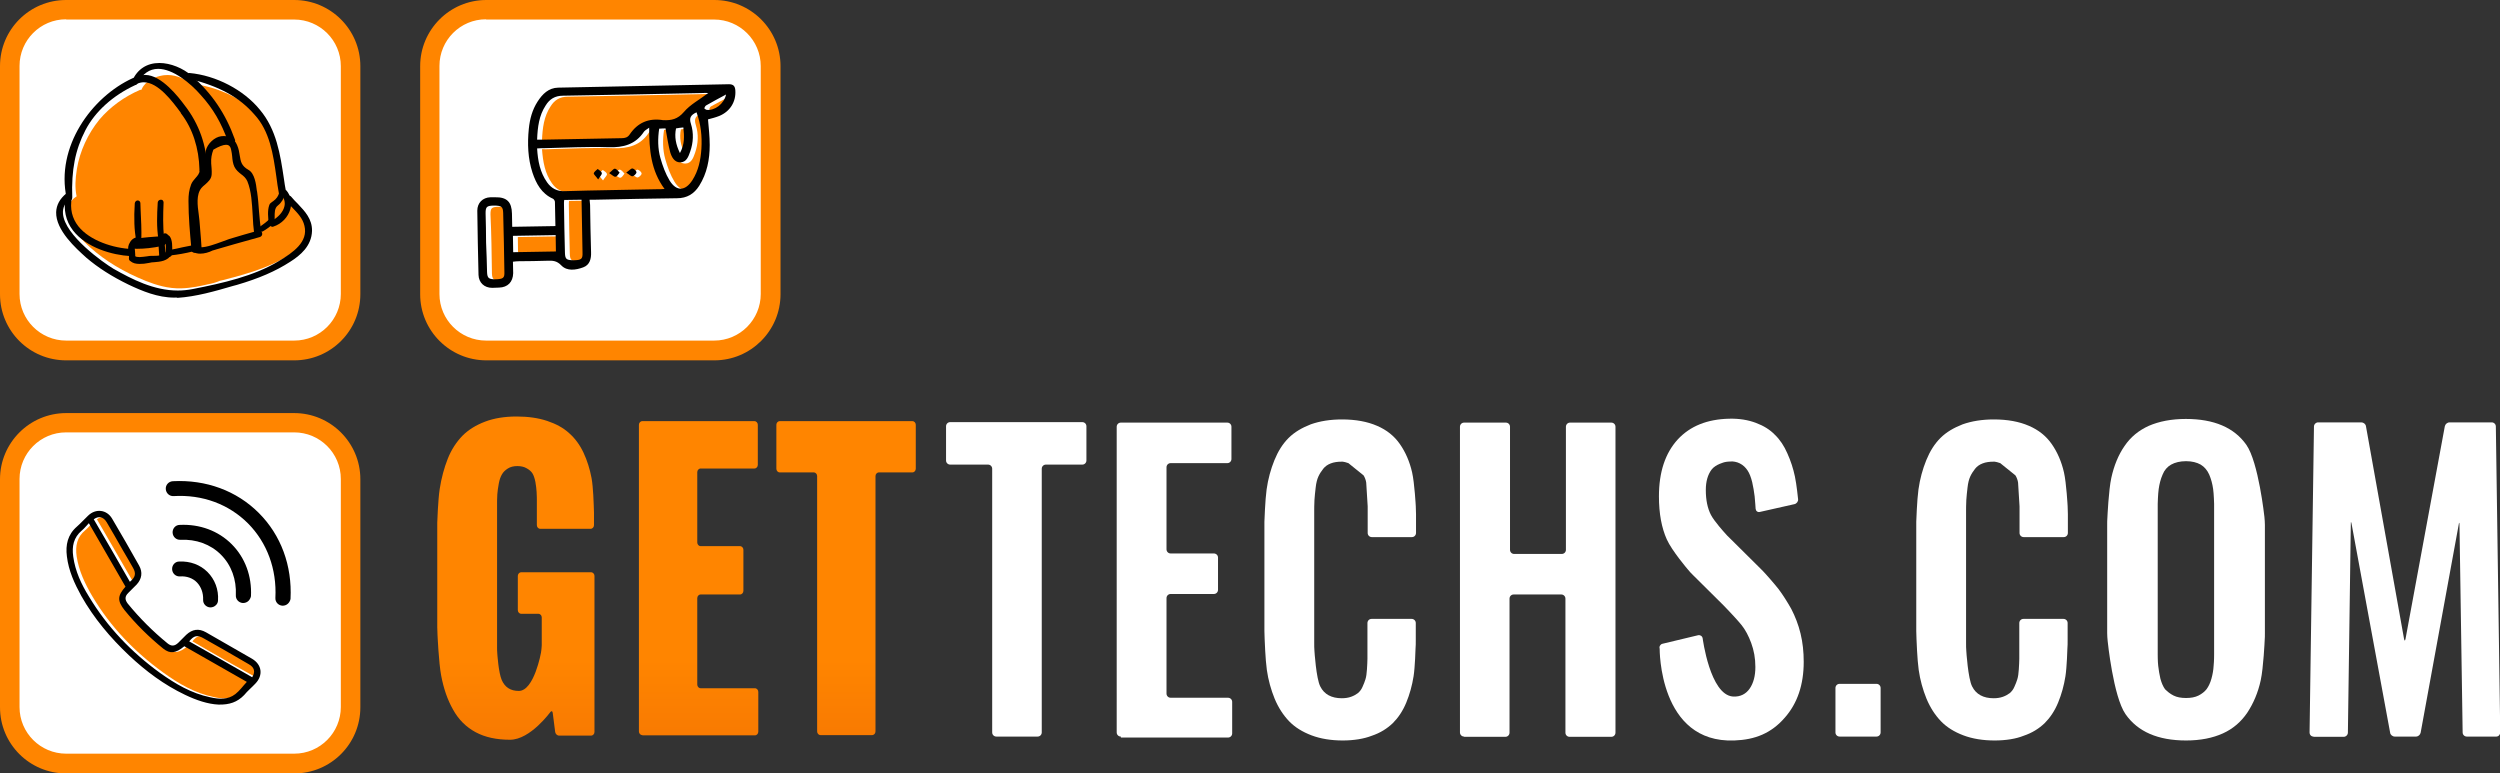 <?xml version="1.0" encoding="utf-8"?>
<!-- Generator: Adobe Illustrator 18.0.0, SVG Export Plug-In . SVG Version: 6.00 Build 0)  -->
<!DOCTYPE svg PUBLIC "-//W3C//DTD SVG 1.1//EN" "http://www.w3.org/Graphics/SVG/1.1/DTD/svg11.dtd">
<svg version="1.1" id="Слой_1" xmlns:x="http://ns.adobe.com/Extensibility/1.0/" xmlns:i="http://ns.adobe.com/AdobeIllustrator/10.0/" xmlns:graph="http://ns.adobe.com/Graphs/1.0/"
	 xmlns="http://www.w3.org/2000/svg" xmlns:xlink="http://www.w3.org/1999/xlink" xmlns:a="http://ns.adobe.com/AdobeSVGViewerExtensions/3.0/"
	 x="0px" y="0px" viewBox="0 0 1024 316.8" enable-background="new 0 0 1024 316.8" xml:space="preserve">
<rect x="0" y="0" width="1024" height="316.8" fill="#333333" stroke="none"/>
<g>
	<path fill="#FFFFFF" d="M120.5,143.6H27.1C14.4,143.6,4,133.2,4,120.5V27.1C4,14.4,14.4,4,27.1,4h93.4c12.7,0,23.1,10.4,23.1,23.1
		v93.4C143.6,133.2,133.2,143.6,120.5,143.6z"/>
	<path fill="#FF8500" d="M120.5,147.6H27.1C12.1,147.6,0,135.5,0,120.5V27.1C0,12.1,12.1,0,27.1,0h93.4c14.9,0,27.1,12.1,27.1,27.1
		v93.4C147.6,135.5,135.5,147.6,120.5,147.6z M27.1,7.9c-10.6,0-19.1,8.6-19.1,19.1v93.4c0,10.6,8.6,19.1,19.1,19.1h93.4
		c10.6,0,19.1-8.6,19.1-19.1V27.1c0-10.6-8.6-19.1-19.1-19.1H27.1z"/>
</g>
<g>
	<path fill="#FFFFFF" d="M408.1,301.7c-0.9,0-1.7-0.7-1.7-1.7v-108c0-0.9-0.7-1.7-1.7-1.7h-15.5c-0.9,0-1.7-0.7-1.7-1.7v-14
		c0-0.9,0.7-1.7,1.7-1.7h54.1c0.9,0,1.7,0.7,1.7,1.7v14c0,0.9-0.7,1.7-1.7,1.7h-14.9c-0.9,0-1.7,0.7-1.7,1.7v108
		c0,0.9-0.7,1.7-1.7,1.7H408.1z"/>
	<path fill="#FFFFFF" d="M459.1,301.7c-0.9,0-1.7-0.7-1.7-1.7V174.8c0-0.9,0.7-1.7,1.7-1.7h43.6c0.9,0,1.7,0.7,1.7,1.7V188
		c0,0.9-0.7,1.7-1.7,1.7h-23.2c-0.9,0-1.7,0.7-1.7,1.7v33.6c0,0.9,0.7,1.7,1.7,1.7h17.7c0.9,0,1.7,0.7,1.7,1.7v13.2
		c0,0.9-0.7,1.7-1.7,1.7h-17.7c-0.9,0-1.7,0.7-1.7,1.7v39.1c0,0.9,0.7,1.7,1.7,1.7H503c0.9,0,1.7,0.7,1.7,1.7v12.9
		c0,0.9-0.7,1.7-1.7,1.7H459.1z"/>
	<path fill="#FFFFFF" d="M550,303.3c-4.8,0-9.1-0.7-12.8-2.1c-3.7-1.4-6.8-3.3-9.2-5.8c-2.4-2.5-4.4-5.6-5.9-9.2
		c-1.5-3.7-2.6-7.6-3.2-11.8c-0.6-4.2-0.9-12.6-0.9-12.6c0-0.9-0.1-2.4-0.1-3.3v-41.5c0-0.9,0-2.4,0-3.3c0,0,0.3-8.9,0.9-13.2
		s1.7-8.3,3.2-12c1.5-3.7,3.4-6.7,5.8-9.1c2.4-2.4,5.5-4.2,9.1-5.6c3.7-1.3,7.9-2,12.8-2c5.6,0,10.4,0.9,14.3,2.6
		c4,1.7,7.1,4.2,9.4,7.5c2.3,3.3,4,7.2,5,11.6c1,4.4,1.5,13.8,1.5,13.8c0,0.9,0.1,2.4,0.1,3.3v7.7c0,0.9-0.7,1.7-1.7,1.7h-16.4
		c-0.9,0-1.7-0.7-1.7-1.7v-7.6c0-0.9,0-2.4,0-3.3l-0.6-9.7c-0.1-0.9-0.6-2.3-1.1-3l-6.2-5c-0.9-0.3-1.9-0.6-2.3-0.6c0,0,0,0-0.4,0
		c-1.7,0-3.2,0.2-4.5,0.7c-1.3,0.5-2.3,1.2-3.1,2.2c-0.8,1-1.5,2.1-2,3.2c-0.5,1.1-0.9,2.6-1.1,4.5c-0.2,1.8-0.4,3.5-0.5,5.1
		c-0.1,1.6-0.1,4.2-0.1,4.2c0,0.9,0,2.4,0,3.3v51.1c0,0.9,0,2.4,0.1,3.3c0,0,0.7,11.3,2.4,14.5c1.6,3.2,4.6,4.8,8.8,4.8
		c1.4,0,2.7-0.2,3.8-0.6c1.1-0.4,2-0.9,2.8-1.5c0.7-0.6,1.4-1.4,1.9-2.6c0.5-1.1,0.9-2.1,1.2-3.1c0.3-1,0.5-2.3,0.6-4
		s0.2-3.2,0.2-4.3c0-1.2,0-3.2,0-3.2c0-0.9,0-2.4,0-3.3v-8.2c0-0.9,0.7-1.7,1.7-1.7h16.4c0.9,0,1.7,0.7,1.7,1.7v7.2
		c0,0.9,0,2.4-0.1,3.3c0,0-0.2,7.5-0.8,11.3c-0.6,3.8-1.6,7.4-3,10.8c-1.4,3.4-3.3,6.2-5.5,8.4c-2.3,2.2-5.1,4-8.7,5.2
		C558.7,302.6,554.6,303.3,550,303.3z"/>
	<path fill="#FFFFFF" d="M599.7,301.7c-0.9,0-1.7-0.7-1.7-1.7V174.8c0-0.9,0.7-1.7,1.7-1.7h17.1c0.9,0,1.7,0.7,1.7,1.7v50.4
		c0,0.9,0.7,1.7,1.7,1.7h19.5c0.9,0,1.7-0.7,1.7-1.7v-50.4c0-0.9,0.7-1.7,1.7-1.7H660c0.9,0,1.7,0.7,1.7,1.7v125.3
		c0,0.9-0.7,1.7-1.7,1.7h-17.1c-0.9,0-1.7-0.7-1.7-1.7v-54.9c0-0.9-0.7-1.7-1.7-1.7h-19.5c-0.9,0-1.7,0.7-1.7,1.7v54.9
		c0,0.9-0.7,1.7-1.7,1.7H599.7z"/>
	<path fill="#FFFFFF" d="M710.4,303.3c-31,1.2-30.6-37.6-30.6-37.6c-0.3-0.9,0.3-1.8,1.1-2l14.6-3.5c0.9-0.2,1.7,0.3,1.9,1.2
		c0,0,3,23.2,12.4,23.9c3.1,0.2,5.4-1.1,6.9-3.3c1.5-2.2,2.3-5.1,2.3-8.8c0-3.6-0.6-6.8-1.7-9.8c-1.1-3-2.4-5.4-3.9-7.3
		c-1.5-1.9-5.2-5.8-5.2-5.8c-0.6-0.7-1.7-1.7-2.3-2.4l-12.4-12.3c-0.6-0.6-1.7-1.7-2.2-2.4c0,0-6.5-7.6-8.6-12.3
		c-2.1-4.7-3.2-10.5-3.2-17.6c0-10,2.6-17.7,7.7-23.3c5.1-5.5,12.1-8.3,21.1-8.5c4.1-0.1,7.7,0.5,10.9,1.7c3.2,1.2,5.8,2.8,7.8,4.9
		c2.1,2,3.8,4.6,5.1,7.6c1.4,3.1,2.4,6.2,3.1,9.5c0.7,3.3,1.3,9.3,1.3,9.3c0.1,0.9-0.6,1.8-1.5,2l-14.2,3.2
		c-0.9,0.2-1.6-0.4-1.7-1.3c0,0-0.2-3.2-0.4-5.1c-0.2-1.9-0.6-3.9-1-5.8c-0.5-2-1.1-3.6-1.9-4.8c-0.8-1.2-1.8-2.2-3.2-2.9
		c-1.3-0.7-3-0.8-3-0.8c-0.9,0-2.4,0.1-3.2,0.3c0,0-3.7,0.9-5.3,3c-1.6,2.1-2.4,4.9-2.4,8.4c0,4.1,0.7,7.5,2.1,10.2
		c1.4,2.7,5.6,7.3,5.6,7.3c0.6,0.7,1.6,1.8,2.3,2.4l12.3,12.2c0.6,0.6,1.7,1.7,2.3,2.4c0,0,3.4,3.8,5.2,6.1c1.8,2.4,3.5,5.1,5.2,8.1
		c1.6,3.1,2.9,6.4,3.8,10.1c0.9,3.7,1.3,7.5,1.3,11.6c0,9.4-2.6,17-7.7,22.8C725.5,300.4,718.8,303,710.4,303.3z"/>
	<path fill="#FFFFFF" d="M753.5,301.7c-0.9,0-1.7-0.7-1.7-1.7v-18.2c0-0.9,0.7-1.7,1.7-1.7h15.1c0.9,0,1.7,0.7,1.7,1.7v18.2
		c0,0.9-0.7,1.7-1.7,1.7H753.5z"/>
	<path fill="#FFFFFF" d="M817,303.3c-4.8,0-9.1-0.7-12.8-2.1c-3.7-1.4-6.8-3.3-9.2-5.8c-2.4-2.5-4.4-5.6-5.9-9.2
		c-1.5-3.7-2.6-7.6-3.2-11.8c-0.6-4.2-0.9-12.6-0.9-12.6c0-0.9-0.1-2.4-0.1-3.3v-41.5c0-0.9,0-2.4,0-3.3c0,0,0.3-8.9,0.9-13.2
		s1.7-8.3,3.2-12c1.5-3.7,3.4-6.7,5.8-9.1c2.4-2.4,5.5-4.2,9.1-5.6c3.7-1.3,7.9-2,12.8-2c5.6,0,10.4,0.9,14.3,2.6
		c4,1.7,7.1,4.2,9.4,7.5c2.3,3.3,4,7.2,5,11.6c1,4.4,1.5,13.8,1.5,13.8c0,0.9,0.1,2.4,0.1,3.3v7.7c0,0.9-0.7,1.7-1.7,1.7h-16.4
		c-0.9,0-1.7-0.7-1.7-1.7v-7.6c0-0.9,0-2.4,0-3.3l-0.6-9.7c-0.1-0.9-0.6-2.3-1.1-3l-6.2-5c-0.9-0.3-1.9-0.6-2.3-0.6c0,0,0,0-0.4,0
		c-1.7,0-3.2,0.2-4.5,0.7c-1.3,0.5-2.3,1.2-3.1,2.2c-0.8,1-1.5,2.1-2,3.2c-0.5,1.1-0.9,2.6-1.1,4.5c-0.2,1.8-0.4,3.5-0.5,5.1
		c-0.1,1.6-0.1,4.2-0.1,4.2c0,0.9,0,2.4,0,3.3v51.1c0,0.9,0,2.4,0.1,3.3c0,0,0.7,11.3,2.4,14.5c1.6,3.2,4.6,4.8,8.8,4.8
		c1.4,0,2.7-0.2,3.8-0.6c1.1-0.4,2-0.9,2.8-1.5c0.7-0.6,1.4-1.4,1.9-2.6c0.5-1.1,0.9-2.1,1.2-3.1c0.3-1,0.5-2.3,0.6-4
		c0.1-1.7,0.2-3.2,0.2-4.3c0-1.2,0-3.2,0-3.2c0-0.9,0-2.4,0-3.3v-8.2c0-0.9,0.7-1.7,1.7-1.7h16.4c0.9,0,1.7,0.7,1.7,1.7v7.2
		c0,0.9,0,2.4-0.1,3.3c0,0-0.2,7.5-0.8,11.3c-0.6,3.8-1.6,7.4-3,10.8c-1.4,3.4-3.3,6.2-5.5,8.4c-2.3,2.2-5.1,4-8.7,5.2
		C825.8,302.6,821.7,303.3,817,303.3z"/>
	<path fill="#FFFFFF" d="M895.4,303.3c-11.5,0-19.8-3.6-24.8-10.8c-5-7.2-7.3-29.9-7.3-29.9c-0.1-0.9-0.2-2.4-0.2-3.3v-44.2
		c0-0.9,0-2.4,0.1-3.3c0,0,0.5-11.1,1.6-16.1c1.1-5,2.9-9.4,5.4-13c2.5-3.7,5.8-6.4,10-8.3c4.2-1.8,9.2-2.8,15.1-2.8
		c11.5,0,19.8,3.5,24.8,10.6c5,7.1,7.4,29.5,7.4,29.5c0.1,0.9,0.2,2.4,0.2,3.3v44.2c0,0.9,0,2.4-0.1,3.3c0,0-0.5,11-1.6,16.1
		c-1.1,5.1-3,9.5-5.5,13.3c-2.5,3.7-5.8,6.6-10,8.5C906.3,302.3,901.3,303.3,895.4,303.3z M890.3,284.9c1.4,0.7,3.1,1,5.1,1
		c2,0,3.7-0.3,5.1-1c1.4-0.7,2.5-1.6,3.3-2.6c0.8-1.1,1.5-2.5,2-4.3c0.5-1.8,0.8-3.5,0.9-5.3c0.2-1.8,0.2-4.6,0.2-4.6
		c0-0.9,0-2.4,0-3.3v-55.1c0-0.9,0-2.4,0-3.3c0,0-0.1-4-0.4-6.1c-0.3-2.1-0.8-4-1.6-5.9c-0.8-1.8-2-3.2-3.5-4.1
		c-1.6-0.9-3.6-1.4-6-1.4c-2.4,0-4.5,0.5-6.1,1.4c-1.6,0.9-2.8,2.3-3.5,4.1c-0.8,1.8-1.3,3.8-1.6,5.9c-0.3,2.1-0.4,6.1-0.4,6.1
		c0,0.9,0,2.4,0,3.3v55.1c0,0.9,0,2.4,0,3.3c0,0,0,2.9,0.2,4.6c0.2,1.8,0.5,3.5,0.9,5.3c0.5,1.8,1.1,3.2,1.9,4.3
		C887.8,283.3,888.9,284.2,890.3,284.9z"/>
	<path fill="#FFFFFF" d="M947.6,301.7c-0.9,0-1.6-0.7-1.6-1.7l1.8-125.3c0-0.9,0.8-1.7,1.7-1.7h17.7c0.9,0,1.8,0.7,1.9,1.6
		l15.6,87.1c0.2,0.9,0.4,0.9,0.6,0l16.1-87.1c0.2-0.9,1-1.6,2-1.6h17.2c0.9,0,1.7,0.7,1.7,1.7l1.8,125.3c0,0.9-0.7,1.7-1.6,1.7
		h-12.1c-0.9,0-1.7-0.7-1.7-1.7l-1.3-85.2c0-0.9-0.2-0.9-0.3,0l-15.6,85.3c-0.2,0.9-1,1.6-1.9,1.6h-8.7c-0.9,0-1.8-0.7-1.9-1.6
		l-15.8-85.6c-0.2-0.9-0.3-0.9-0.3,0l-1.2,85.6c0,0.9-0.8,1.7-1.7,1.7H947.6z"/>
</g>
<g>
	<g>
		<g>
			<linearGradient id="SVGID_1_" gradientUnits="userSpaceOnUse" x1="211.344" y1="163.769" x2="211.344" y2="383.627">
				<stop  offset="0.484" style="stop-color:#FF8500"/>
				<stop  offset="1" style="stop-color:#E55E04"/>
				<a:midPointStop  offset="0.484" style="stop-color:#FF8500"/>
				<a:midPointStop  offset="0.5" style="stop-color:#FF8500"/>
				<a:midPointStop  offset="1" style="stop-color:#E55E04"/>
			</linearGradient>
			<path fill="url(#SVGID_1_)" d="M208.9,303c-5.5,0-10.2-1-14.1-3.1c-3.9-2.1-7-5.2-9.2-9.2c-2.3-4-3.9-8.7-4.9-14
				c-1-5.3-1.5-16.8-1.5-16.8c0-0.8-0.1-2.2-0.1-3v-39.8c0-0.8,0-2.2,0-3c0,0,0.3-9.3,1-13.8c0.7-4.5,1.8-8.6,3.3-12.4
				c1.5-3.8,3.6-6.9,6-9.4c2.5-2.5,5.6-4.4,9.3-5.8c3.7-1.4,8-2.1,12.9-2.1c4.7,0,8.9,0.6,12.5,1.8s6.6,2.8,9,5
				c2.4,2.1,4.4,4.8,5.9,8c1.5,3.2,2.6,6.7,3.3,10.4c0.7,3.8,0.9,11.1,0.9,11.1c0,0.8,0.1,2.2,0.1,3v5.2c0,0.8-0.6,1.5-1.4,1.5
				h-20.6c-0.8,0-1.4-0.7-1.4-1.5v-7.3c0-0.8,0-2.2,0-3c0,0,0-2.1-0.1-3.3c-0.1-1.2-0.2-2.6-0.5-4.1c-0.3-1.5-0.7-2.7-1.2-3.5
				c-0.5-0.8-1.3-1.5-2.4-2.1c-1-0.6-2.3-0.9-3.8-0.9c-1.5,0-2.8,0.3-3.9,1c-1.1,0.7-1.9,1.5-2.4,2.4c-0.6,1-1,2.2-1.3,3.8
				c-0.3,1.6-0.5,3.1-0.6,4.4c-0.1,1.3-0.1,3.4-0.1,3.4c0,0.8,0,2.2,0,3v55.9c0,0.8,0,2.2,0.1,3c0,0,0.5,7.7,1.8,10.7
				c1.3,3,3.6,4.5,7,4.5c6.3,0,9.1-15.7,9.1-15.7c0.1-0.8,0.3-2.1,0.3-3v-11.4c0-0.8-0.6-1.5-1.4-1.5h-7c-0.8,0-1.4-0.7-1.4-1.5v-14
				c0-0.8,0.6-1.5,1.4-1.5h28.6c0.8,0,1.4,0.7,1.4,1.5v63.9c0,0.8-0.6,1.5-1.4,1.5h-13.1c-0.8,0-1.5-0.7-1.6-1.5l-1-7.8
				c-0.1-0.8-0.6-0.9-1-0.3C225.5,291.5,217.3,303,208.9,303z"/>
		</g>
		<g>
			<linearGradient id="SVGID_2_" gradientUnits="userSpaceOnUse" x1="286.125" y1="163.769" x2="286.125" y2="383.627">
				<stop  offset="0.484" style="stop-color:#FF8500"/>
				<stop  offset="1" style="stop-color:#E55E04"/>
				<a:midPointStop  offset="0.484" style="stop-color:#FF8500"/>
				<a:midPointStop  offset="0.5" style="stop-color:#FF8500"/>
				<a:midPointStop  offset="1" style="stop-color:#E55E04"/>
			</linearGradient>
			<path fill="url(#SVGID_2_)" d="M263.1,301.1c-0.8,0-1.4-0.7-1.4-1.5V174c0-0.8,0.6-1.5,1.4-1.5h45.9c0.8,0,1.4,0.7,1.4,1.5v16.4
				c0,0.8-0.6,1.5-1.4,1.5h-22c-0.8,0-1.4,0.7-1.4,1.5v28.8c0,0.8,0.6,1.5,1.4,1.5h16.1c0.8,0,1.4,0.7,1.4,1.5V242
				c0,0.8-0.6,1.5-1.4,1.5h-16.1c-0.8,0-1.4,0.7-1.4,1.5v35.4c0,0.8,0.6,1.5,1.4,1.5h22.2c0.8,0,1.4,0.7,1.4,1.5v16.3
				c0,0.8-0.6,1.5-1.4,1.5H263.1z"/>
		</g>
		<g>
			<linearGradient id="SVGID_3_" gradientUnits="userSpaceOnUse" x1="346.635" y1="163.769" x2="346.635" y2="383.627">
				<stop  offset="0.484" style="stop-color:#FF8500"/>
				<stop  offset="1" style="stop-color:#E55E04"/>
				<a:midPointStop  offset="0.484" style="stop-color:#FF8500"/>
				<a:midPointStop  offset="0.5" style="stop-color:#FF8500"/>
				<a:midPointStop  offset="1" style="stop-color:#E55E04"/>
			</linearGradient>
			<path fill="url(#SVGID_3_)" d="M336.1,301.1c-0.8,0-1.4-0.7-1.4-1.5V195c0-0.8-0.6-1.5-1.4-1.5h-13.9c-0.8,0-1.4-0.7-1.4-1.5v-18
				c0-0.8,0.6-1.5,1.4-1.5h54.3c0.8,0,1.4,0.7,1.4,1.5v18c0,0.8-0.6,1.5-1.4,1.5h-13.7c-0.8,0-1.4,0.7-1.4,1.5v104.6
				c0,0.8-0.6,1.5-1.4,1.5H336.1z"/>
		</g>
	</g>
</g>
<path id="XMLID_77_" fill="#FF8500" d="M85.4,116.4c-3,0.7-7.1,1.6-11,1.7c-5.6,0.2-10.5-1.4-14.6-3c-9.2-3.7-16.6-8.2-22.8-13.7
	c-1.7-1.5-3.3-3.2-4.9-4.9c-1.6-1.7-3-3.5-3.9-5.6c-1.3-3.2-0.7-7.9,2.8-10.2l0.4-0.3l-0.1-0.4c-0.6-3-0.5-6.5,0.2-10.8
	c1.2-7.3,4.5-14.4,9.2-20.2c4.4-5.2,10.2-9.4,16.7-12.2c0,0,0.1,0,0.1,0l0.4,0l0.2-0.4c1.6-3.4,5.4-5,8.5-5.5c0.2,0,0.4-0.1,0.7-0.1
	c3.9-0.4,7.6,0.9,11.5,3.9l0.5,0.3l0.4-0.4l0,0c2.3,0.1,4.6,0.7,6.8,1.3c2.1,0.6,4.2,1.4,6.3,2.3c7.6,3.4,13.6,8.4,17.3,14.4
	c2.4,3.9,3.4,8.2,4,11.5c0.8,4.3,1.7,9.3,2.5,14.4l0.1,0.4l0.4,0c0.5,0.5,0.9,1.1,1.1,1.7l0.2,0.4l0.6-0.2c0,0,0,0,0,0l0,0
	c0,0,0,0,0,0c0.9,1.1,1.9,2.1,2.9,3.1c0.7,0.7,1.4,1.3,2.1,2.1c1.4,1.5,2.3,3.2,2.7,5.2c0.4,2,0.4,3.7-0.2,5.3
	c-0.7,1.8-2,3.5-4.2,5.2c-8.6,7-20,10.2-30.9,13c-0.4,0.1-0.9,0.2-1.3,0.3C88.5,115.7,87,116.1,85.4,116.4L85.4,116.4z"/>
<g id="XMLID_2_">
	<g id="XMLID_76_">
		<g>
			<path d="M29,80.9c-0.4-10,0.8-18.8,5.5-27.9c4.6-8.8,12.5-14.9,20.6-18.5c1-0.5,0.7-2.3-0.4-1.9C38.3,40,23.2,60,27.9,81.2
				C28,81.8,29,81.7,29,80.9L29,80.9z"/>
			<path d="M28.4,82.1L28.4,82.1c-0.5,0-1-0.3-1.1-0.9c-4.6-21,10.2-41.5,27.1-49.2c0.8-0.4,1.6,0.1,1.8,1c0.1,0.7-0.1,1.6-0.9,1.9
				C46.3,39.1,39,45.6,35,53.3c-4.2,8.1-5.8,16.3-5.4,27.6c0,0.3-0.1,0.7-0.3,0.9C29,82,28.7,82.1,28.4,82.1z M55,33.1
				C38.4,40.6,24,60.6,28.4,81c0,0,0,0,0,0C28,69.4,29.7,61,34,52.7c4.2-7.9,11.6-14.6,20.8-18.8c0.3-0.1,0.3-0.4,0.3-0.5
				C55.1,33.3,55,33.1,55,33.1z"/>
		</g>
	</g>
	<g id="XMLID_50_">
		<g>
			<path d="M55.9,33.8c7.4-3.2,14.6,6.8,18.7,12.3c5.1,6.7,7.5,14.9,7.7,23.5c0,1.3,1.9,1.2,1.9-0.1C84,59.6,80.9,51,75,43.4
				c-3.8-5-12.6-16-19.5-10.8C55,33,55.2,34.1,55.9,33.8L55.9,33.8z"/>
			<path d="M83.2,71c-0.7,0-1.5-0.5-1.5-1.5c-0.2-8.8-2.8-16.9-7.6-23.1L74,46.1c-3.4-4.6-9.2-12.4-15.1-12.4
				c-0.9,0-1.8,0.2-2.7,0.6c-0.1,0.1-0.3,0.1-0.4,0.1l0,0c-0.4,0-0.8-0.3-1-0.8c-0.2-0.6,0-1.2,0.4-1.5c1.3-1,2.7-1.4,4.3-1.4
				c6.7,0,13.8,9.3,16.1,12.4c6,7.7,9.1,16.6,9.3,26.3c0,0.4-0.1,0.8-0.4,1.1C84.1,70.8,83.7,71,83.2,71z M58.8,32.6
				c6.5,0,12.5,8,16.1,12.9l0.2,0.2c4.9,6.5,7.6,14.7,7.8,23.8c0,0.5,0.5,0.4,0.7,0.2c0.1-0.1,0.1-0.2,0.1-0.3
				c-0.2-9.5-3.3-18.2-9.1-25.7C66.7,33.3,60.4,29.6,55.8,33c0,0-0.1,0.1,0,0.2C56.8,32.8,57.8,32.6,58.8,32.6z"/>
		</g>
	</g>
	<g id="XMLID_49_">
		<g>
			<path d="M55.7,33.9c7-13.4,20.9-2.4,27.1,4.7c5.3,5.9,8.5,11.7,11.2,19.2c0.4,1.1,2.1,0.5,1.7-0.5C92,46.9,86.6,38.8,78.3,31.5
				c-6.3-5.8-19-8.6-23.6,1.7C54.4,34,55.3,34.7,55.7,33.9L55.7,33.9z"/>
			<path d="M94.8,59c-0.6,0-1.2-0.4-1.4-1c-2.8-7.8-6.1-13.5-11.1-19C78,34,70.8,28.2,64.8,28.2c-3.6,0-6.4,2-8.5,6
				c-0.2,0.4-0.6,0.6-1,0.6l0,0c-0.4,0-0.7-0.2-1-0.5C54,33.9,54,33.4,54.2,33c2.1-4.7,6-7.2,11.1-7.2c4.5,0,9.7,2.1,13.3,5.3
				c8.2,7.2,13.8,15.4,17.6,26c0.2,0.4,0.1,0.9-0.1,1.3C95.8,58.7,95.4,59,94.8,59z M64.8,27c6.4,0,13.8,5.8,18.5,11.2
				c5.1,5.6,8.4,11.4,11.3,19.4c0,0.1,0.1,0.2,0.3,0.2c0.1,0,0.3-0.1,0.3-0.2c0,0,0.1-0.1,0-0.2C91.4,47.1,85.9,39,77.9,31.9
				c-3.4-3.1-8.3-5.1-12.6-5.1c-3.3,0-7.7,1.1-10.1,6.6c-0.1,0.2,0,0.2,0,0.2C57.5,29.3,60.7,27,64.8,27z"/>
		</g>
	</g>
	<g id="XMLID_48_">
		<g>
			<path d="M82.1,102.2c-0.2-4-0.6-7.9-0.9-11.9c-0.3-3.9-2-10.2,1-13.8c1.4-1.7,3.9-2.7,4-5.2c0.1-1.6-0.1-3.1-0.2-4.6
				c-0.2-2,0.2-3.9,1-5.8c5.1-3.1,7.8-2.9,8.3,0.4c0.5,2.2,0.3,4.7,1.2,6.7c1.3,2.7,4.1,3.1,5.3,6c2.7,6.3,1.9,14.7,2.9,21.5
				c0.2,1.1,1.9,0.4,1.7-0.6c-0.8-5.4-0.9-10.9-1.7-16.4c-0.3-2.4-0.8-7.1-3.2-8.5c-4.9-2.8-3-6.1-4.9-10.5c-1.1-2.7-3-3.6-5.9-3.3
				c-2.5,0.3-5.2,3-5.8,5.5c-0.5,2.3-0.6,4.3-0.4,6.5c0.4,4.3-2.1,5.5-4.5,8.3c-2.1,2.6-1,7.7-0.7,10.4c0.4,5.2,0.8,10.5,1.6,15.6
				C81,103.2,82.1,102.9,82.1,102.2L82.1,102.2z"/>
			<path d="M81.3,103.5L81.3,103.5c-0.5,0-1-0.3-1-0.9c-0.6-4.1-1-8.4-1.3-12.5c-0.1-1-0.2-2-0.2-3.1c0-0.4-0.1-1-0.2-1.5
				c-0.4-2.9-0.8-6.9,1-9.2c0.6-0.7,1.1-1.2,1.6-1.8c1.7-1.8,3-3.1,2.7-6.1c-0.2-2.6-0.1-4.6,0.4-6.7c0.6-2.8,3.6-5.6,6.3-5.9
				c3.2-0.4,5.3,0.8,6.5,3.6c0.7,1.6,0.9,3,1.1,4.3c0.4,2.4,0.6,4.2,3.6,5.9c2.5,1.4,3.1,5.8,3.4,8.5l0.1,0.4
				c0.4,2.7,0.6,5.5,0.8,8.2c0.2,2.7,0.5,5.5,0.9,8.2c0.1,0.4-0.1,0.9-0.4,1.2c-0.3,0.4-0.8,0.6-1.3,0.6c-0.6,0-1.1-0.4-1.2-1.1
				c-0.3-2.3-0.5-4.8-0.6-7.4c-0.3-4.9-0.5-9.9-2.2-14c-0.6-1.3-1.5-2.1-2.6-2.9c-1-0.8-2-1.6-2.7-3c-0.6-1.3-0.8-2.8-0.9-4.2
				c-0.1-0.9-0.2-1.8-0.4-2.6c-0.3-1.9-1.3-2.2-2.1-2.2c-1.2,0-3,0.7-5.2,2c-0.7,1.8-1,3.6-0.9,5.4l0,0.2c0.1,1.5,0.3,2.9,0.2,4.5
				c-0.1,2-1.5,3.1-2.7,4.2c-0.6,0.5-1.1,0.9-1.5,1.4c-2.2,2.7-1.6,7.2-1.1,10.8c0.1,0.9,0.2,1.8,0.3,2.6c0.1,1.2,0.2,2.5,0.3,3.7
				c0.2,2.7,0.5,5.5,0.6,8.2c0,0.3-0.1,0.6-0.3,0.9C82.1,103.3,81.7,103.5,81.3,103.5z M91.7,56.8c-0.3,0-0.6,0-0.9,0.1
				c-2.2,0.2-4.7,2.7-5.3,5.1c-0.5,2-0.6,3.9-0.3,6.4c0.3,3.6-1.2,5.2-3,7c-0.5,0.5-1,1.1-1.6,1.7c-1.6,1.9-1.1,5.7-0.8,8.4
				c0.1,0.6,0.1,1.1,0.2,1.6c0.1,1,0.2,2,0.2,3.1c0.3,4.1,0.7,8.3,1.3,12.4c0,0,0.1,0,0.1,0c-0.1-2.8-0.4-5.5-0.6-8.2
				c-0.1-1.2-0.2-2.5-0.3-3.7c-0.1-0.8-0.2-1.6-0.3-2.5c-0.5-3.8-1.2-8.6,1.4-11.7c0.5-0.6,1.1-1.1,1.6-1.5c1.1-1,2.2-1.9,2.3-3.4
				c0.1-1.5,0-2.9-0.2-4.4l0-0.2c-0.2-2.1,0.2-4.1,1-6.1l0.1-0.2l0.2-0.1c2.5-1.5,4.5-2.3,6-2.3c1.3,0,2.8,0.5,3.2,3.1
				c0.2,0.8,0.3,1.8,0.4,2.7c0.1,1.4,0.3,2.7,0.8,3.8c0.6,1.2,1.5,1.9,2.4,2.6c1.1,0.9,2.2,1.8,2.9,3.4c1.8,4.3,2.1,9.4,2.3,14.4
				c0.1,2.6,0.3,5,0.6,7.3c0.2,0.1,0.4,0,0.5-0.1c0.1-0.1,0.1-0.2,0.1-0.3c-0.4-2.7-0.6-5.5-0.9-8.3c-0.2-2.7-0.5-5.4-0.8-8.1
				l-0.1-0.4c-0.3-2.3-0.9-6.5-2.9-7.6c-3.4-2-3.8-4.3-4.2-6.7c-0.2-1.3-0.4-2.6-1-4C95.1,57.7,93.8,56.8,91.7,56.8z"/>
		</g>
	</g>
	<g id="XMLID_47_">
		<g>
			<path d="M82.4,69.9c-0.2,2.5-2.7,3.6-3.6,5.8c-0.9,2.3-1.1,4.2-1.1,6.6c0,6.7,0.6,13.5,1.2,20.1c0.1,0.9,1.4,0.8,1.4-0.1
				c-0.2-6.1-0.7-12.3-1-18.4c-0.3-4.4,0.4-7.5,3.5-11.2c0.9-1,0.8-1.6,0.8-2.9C83.6,69,82.5,69.1,82.4,69.9L82.4,69.9z"/>
			<path d="M79.6,103.5L79.6,103.5c-0.7,0-1.2-0.5-1.2-1.1l0-0.5c-0.6-6.4-1.2-13.1-1.2-19.6c0-2.4,0.2-4.4,1.1-6.8
				c0.4-1,1.1-1.8,1.8-2.6c0.8-0.9,1.6-1.8,1.7-3.1c0.1-0.7,0.6-1.2,1.2-1.2c0.3,0,0.6,0.1,0.8,0.3c0.1,0.1,0.3,0.4,0.3,0.8l0,0.3
				c0,1,0,1.8-0.9,2.9c-3.1,3.6-3.6,6.7-3.3,10.8c0.1,1.7,0.2,3.5,0.3,5.2c0.3,4.3,0.6,8.8,0.7,13.2c0,0.4-0.1,0.7-0.3,0.9
				C80.3,103.4,80,103.5,79.6,103.5z M83,69.8c0,0-0.1,0-0.1,0.1c-0.2,1.6-1.1,2.7-2,3.7c-0.6,0.7-1.2,1.4-1.6,2.2
				c-0.9,2.3-1,4.1-1,6.4c0,6.5,0.6,13.1,1.2,19.5l0,0.5l0.1,0.1c0,0,0.1,0,0.1,0c0,0,0-0.1,0-0.1c-0.1-4.4-0.4-8.9-0.7-13.2
				c-0.1-1.7-0.2-3.5-0.3-5.2c-0.3-4.3,0.3-7.7,3.6-11.6c0.7-0.8,0.7-1.2,0.7-2.1V69.8C83,69.8,83,69.8,83,69.8z"/>
		</g>
	</g>
	<g id="XMLID_46_">
		<g>
			<path d="M79.6,102.8c2.8,1.4,6.1-0.2,9.1-1.1c5.9-1.7,11.8-3.3,17.6-5c1.1-0.3,0.6-1.9-0.4-1.6c-3.9,1.1-7.8,2.3-11.7,3.4
				c-3.7,1.1-10.4,4.3-14,3.1C79.5,101.4,78.9,102.5,79.6,102.8L79.6,102.8z"/>
			<path d="M82,103.9c-1,0-1.9-0.2-2.7-0.6c-0.5-0.2-0.7-0.7-0.6-1.3c0.2-0.7,1-1.2,1.7-1c0.5,0.2,1.1,0.3,1.7,0.3
				c2.6,0,6-1.3,8.8-2.3c1.1-0.4,2.2-0.8,3-1.1c3.9-1.2,7.8-2.3,11.7-3.4c0.9-0.2,1.7,0.3,1.8,1.1c0.1,0.7-0.3,1.3-1,1.5l-3.2,0.9
				c-4.8,1.3-9.6,2.7-14.4,4.1c-0.5,0.2-1.1,0.3-1.7,0.5C85.5,103.4,83.7,103.9,82,103.9z M80,102.2c-0.1,0-0.1,0-0.1,0.1
				c-0.1,0.1-0.1,0.1-0.1,0.1c0.6,0.3,1.4,0.5,2.2,0.5c1.5,0,3.2-0.6,4.8-1.1c0.6-0.2,1.1-0.4,1.7-0.5c4.8-1.4,9.6-2.7,14.4-4.1
				l3.2-0.9c0.1,0,0.2-0.1,0.2-0.3c0,0-0.1-0.3-0.4-0.2c-3.9,1.1-7.8,2.3-11.7,3.4c-0.8,0.3-1.9,0.6-3,1c-2.9,1-6.4,2.3-9.2,2.3
				C81.4,102.5,80.7,102.4,80,102.2C80.1,102.2,80,102.2,80,102.2z"/>
		</g>
	</g>
	<g id="XMLID_45_">
		<g>
			<path d="M107.2,94.3c1.7-0.9,3.1-2,4.5-3.3c0.7-0.6-0.3-1.5-1-0.8c-1.2,1.2-2.6,2.3-4.1,3.3C106,93.8,106.5,94.6,107.2,94.3
				L107.2,94.3z"/>
			<path d="M106.9,94.9L106.9,94.9c-0.5,0-0.9-0.3-1-0.8c-0.1-0.5,0.1-0.9,0.5-1.2c1.6-1.1,2.9-2.1,4-3.2c0.6-0.7,1.8-0.4,2.1,0.4
				c0.2,0.4,0.1,0.9-0.3,1.3c-1.5,1.4-3,2.5-4.6,3.4C107.3,94.9,107.1,94.9,106.9,94.9z M111.2,90.5
				C111.2,90.5,111.1,90.5,111.2,90.5c-0.8,0.8-1.6,1.5-2.5,2.2C109.5,92.1,110.4,91.4,111.2,90.5C111.3,90.5,111.2,90.5,111.2,90.5
				z"/>
		</g>
	</g>
	<g id="XMLID_44_">
		<g>
			<path d="M111.8,91.3c0.3-2.5-0.8-5.9,1.6-7.7c1.4-1.1,2.3-2.7,2.7-4.3c0.2-0.8-1.1-1.1-1.3-0.2c-0.4,1.7-1.3,2.9-2.7,4
				c-0.5,0.4-1.2,0.7-1.4,1.3c-0.7,2.1-0.4,5-0.2,7.1C110.8,92.1,111.7,92,111.8,91.3L111.8,91.3z"/>
			<path d="M111.2,92.4L111.2,92.4c-0.6,0-1-0.4-1.1-1c-0.3-2.2-0.6-5.2,0.2-7.4c0.2-0.7,0.8-1,1.3-1.4c0.1-0.1,0.2-0.1,0.3-0.2
				c1.4-1,2.1-2.1,2.5-3.6c0.1-0.6,0.6-0.9,1.2-0.9c0.4,0,0.8,0.2,1,0.5c0.2,0.3,0.3,0.6,0.2,1c-0.5,1.9-1.5,3.6-2.9,4.7
				c-1.5,1.1-1.4,3-1.4,5c0,0.8,0,1.6,0,2.3C112.3,92,111.7,92.4,111.2,92.4z M115.6,79.1l-0.2,0c-0.4,1.8-1.3,3.1-2.9,4.3
				c-0.1,0.1-0.2,0.2-0.3,0.2c-0.4,0.2-0.7,0.5-0.8,0.8c-0.7,2-0.4,4.7-0.1,6.8l0,0c0,0,0,0,0,0c0.1-0.7,0.1-1.4,0-2.2
				c-0.1-2.1-0.1-4.4,1.8-5.9C114.3,82.2,115.2,80.8,115.6,79.1z"/>
		</g>
	</g>
	<g id="XMLID_43_">
		<g>
			<path d="M115.8,79.3c3.4,4.6,0.4,9.2-4.5,11.9c-0.7,0.4-0.2,1.4,0.5,1.1c6.1-2.1,8.9-9.3,5.1-13.8
				C116.4,77.9,115.3,78.6,115.8,79.3L115.8,79.3z"/>
			<path d="M111.6,92.9L111.6,92.9c-0.5,0-1-0.4-1.2-0.9c-0.1-0.5,0.1-1,0.6-1.3c3-1.7,5-3.9,5.5-6.2c0.4-1.6-0.1-3.3-1.2-4.9
				c-0.3-0.4-0.3-0.8-0.1-1.2c0.4-0.7,1.6-0.9,2.2-0.3c1.7,2.1,2.3,4.9,1.5,7.6c-0.9,3.2-3.5,6-6.9,7.1
				C111.8,92.9,111.7,92.9,111.6,92.9z M116.4,78.9c-0.1,0-0.2,0-0.2,0.1c1.4,1.8,1.9,3.8,1.4,5.8c-0.6,2.6-2.8,5.2-6.1,7l0,0.1
				c0,0,0,0,0,0c3-1,5.3-3.4,6.1-6.3C118.4,83.1,117.9,80.7,116.4,78.9C116.4,78.9,116.4,78.9,116.4,78.9z"/>
		</g>
	</g>
	<g id="XMLID_42_">
		<g>
			<path d="M77.4,31.6c10.5,2.6,19.8,6.5,27.2,14.9c7.9,8.6,8.2,21.5,10.1,32.3c0.2,1.1,1.9,0.5,1.7-0.6c-1.9-11.5-2.7-23.7-10.6-33
				C99.2,37,88,31.4,77.6,30.4C77,30.4,76.8,31.5,77.4,31.6L77.4,31.6z"/>
			<path d="M115.4,80L115.4,80c-0.6,0-1.1-0.4-1.2-1c-0.4-2.1-0.7-4.3-1-6.6c-1.3-9.2-2.7-18.7-9-25.5c-6.3-7.2-14.4-11.6-26.9-14.7
				c-0.6-0.1-0.9-0.7-0.8-1.3c0.1-0.6,0.5-1,1.1-1c10.9,1,22.2,6.9,28.8,15c6.9,8.2,8.4,18.4,9.9,28.4c0.2,1.6,0.5,3.3,0.8,4.9
				c0.1,0.4,0,0.9-0.3,1.2C116.4,79.7,115.9,80,115.4,80z M77.6,31c0,0,0,0.1,0,0.1c9,2.2,19.3,5.8,27.5,15c6.4,7,7.9,16.7,9.2,26.1
				c0.3,2.3,0.6,4.4,1,6.5c0,0.1,0,0.1,0.1,0.1l0,0c0.1,0,0.3-0.1,0.4-0.2c0.1-0.1,0.1-0.2,0.1-0.3c-0.3-1.6-0.5-3.3-0.8-4.9
				c-1.5-9.8-3-19.9-9.7-27.8C99,37.7,88.1,31.9,77.6,31z"/>
		</g>
	</g>
	<g id="XMLID_41_">
		<g>
			<path d="M27.6,79.5c-10.8,8.7,2.9,20.8,8.1,25.5c5.2,4.5,11.1,8.1,17.2,11.1c6,2.8,12.7,5.6,19.8,5.2c8-0.5,16.2-3,24.1-5.3
				c7.6-2.2,15-5,21.8-9.4c4.8-3.1,8.5-6.8,8.6-12.2c0.2-6.1-4.9-9.4-8.3-13.7c-0.6-0.8-2,0.1-1.4,0.9c2.8,3.5,6.6,6.1,7.7,10.6
				c1.7,7-4.9,11.6-10.8,15.1c-10.4,6.3-23.9,9.2-35.3,11.5c-12.3,2.5-23.1-2.9-32.8-8.4c-5.5-3.3-29.4-20.1-18-29.4
				C29.1,80.3,28.5,78.9,27.6,79.5L27.6,79.5z"/>
			<path d="M71.4,121.9c-6.8,0-13.2-2.7-18.7-5.3c-7-3.4-12.6-7-17.4-11.1l-0.1-0.1c-4-3.6-12.4-11.1-12.2-18.5
				c0.1-2.9,1.5-5.5,4.2-7.7c0.7-0.6,1.6-0.3,1.9,0.6c0.2,0.6,0,1.3-0.5,1.7c-2.1,1.7-3,3.7-2.8,6.1c0.7,8.8,16.5,20,20.7,22.5
				c7.6,4.3,16.5,8.9,26.3,8.9c2,0,4.1-0.2,6.1-0.6c12.3-2.4,25.1-5.3,35.2-11.4c6-3.6,12.2-7.9,10.6-14.5c-0.7-3.1-2.8-5.2-5-7.5
				c-0.9-0.9-1.8-1.8-2.6-2.8c-0.3-0.4-0.4-0.8-0.2-1.3c0.4-0.9,1.8-1.1,2.4-0.3c0.8,1,1.8,2,2.7,2.9c2.9,3.1,5.9,6.2,5.8,11.1
				c-0.2,6.2-4.8,10-8.9,12.6c-6,3.9-13,6.9-21.9,9.5l-1.5,0.4c-7.5,2.2-15.2,4.4-22.8,4.9C72.3,121.8,71.9,121.9,71.4,121.9z
				 M28,79.9c-2.5,2-3.8,4.4-3.9,6.9C24,93.7,32.1,101,36,104.5l0.1,0.1c4.6,4,10.2,7.6,17.1,11c5.7,2.7,12.4,5.5,19.5,5.1
				c7.5-0.4,15.1-2.7,22.5-4.8l1.5-0.4c8.9-2.5,15.7-5.5,21.6-9.4c5.7-3.6,8.3-7.3,8.4-11.7c0.1-4.4-2.6-7.3-5.5-10.3
				c-0.9-1-1.9-1.9-2.7-3c0,0-0.1-0.1-0.2-0.1c-0.2,0-0.4,0.2-0.4,0.2c0.8,1,1.7,1.9,2.5,2.8c2.2,2.3,4.5,4.7,5.3,8
				c2,7.9-6.5,13-11.1,15.7c-10.2,6.2-23.1,9.1-35.5,11.6c-2.1,0.4-4.2,0.6-6.3,0.6c-10.1,0-19.1-4.7-26.9-9.1
				c-5.3-3.2-20.6-14.2-21.3-23.4c-0.2-2.7,0.9-5.1,3.2-7c0.1-0.1,0.2-0.3,0.2-0.4C28.1,80,28,79.9,28,79.9z"/>
		</g>
	</g>
	<g id="XMLID_40_">
		<g>
			<path d="M27.5,80.6c-3.3,16.2,14.4,23,25.9,23.7c1,0.1,1.6-1.7,0.5-1.8C43.4,102.1,26,96.1,28.9,81C29.1,80,27.7,79.6,27.5,80.6
				L27.5,80.6z"/>
			<path d="M53.5,104.9L53.5,104.9L53.5,104.9c-7.5-0.4-18.1-3.4-23.6-10.5c-3-3.9-4-8.6-3-13.9c0.1-0.7,0.6-1.1,1.2-1.1
				c0.4,0,0.7,0.2,1,0.5c0.3,0.3,0.4,0.7,0.3,1.2c-0.8,4.4,0.1,8.3,2.7,11.6c4.7,5.9,14.4,9,21.9,9.3c0.7,0,1.1,0.5,1.1,1.2
				C55.1,104,54.4,104.9,53.5,104.9z M28.2,80.6c-0.1,0-0.1,0.1-0.1,0.1c-1,4.9-0.1,9.3,2.7,13c5.2,6.8,15.4,9.6,22.6,10l0,0.6
				l0-0.6l0,0c0.2,0,0.3-0.2,0.4-0.2c0.1-0.2,0.1-0.4,0.1-0.4c-7.8-0.4-17.8-3.5-22.7-9.7c-2.8-3.6-3.8-7.8-2.9-12.5
				C28.3,80.8,28.3,80.7,28.2,80.6C28.2,80.6,28.2,80.6,28.2,80.6z"/>
		</g>
	</g>
	<g id="XMLID_39_">
		<g>
			<path d="M54.7,105.9c0.3-1,0.2-1.9,0.1-2.9c-0.2-1.1-0.4-3.4,1.3-3.7c0.9-0.2,1-1.8,0.1-1.6c-1.3,0.3-2.1,1.2-2.7,2.5
				c-0.7,1.8,0.2,3.8,0,5.6C53.4,106.6,54.4,106.6,54.7,105.9L54.7,105.9z"/>
			<path d="M53.9,107L53.9,107c-0.3,0-0.6-0.1-0.8-0.3c-0.2-0.2-0.3-0.5-0.3-0.9c0.1-0.7,0-1.4-0.1-2.1c-0.2-1.2-0.4-2.4,0.1-3.6
				c0.7-1.6,1.6-2.5,3.1-2.9c0.7-0.1,1.3,0.3,1.4,1c0.1,0.7-0.3,1.5-1.2,1.7c-0.8,0.2-1.1,1.2-0.8,3.1c0.1,0.9,0.2,2-0.1,3.1
				C55,106.6,54.5,107,53.9,107z M56.2,98.2c-1,0.3-1.7,0.9-2.2,2.2c-0.4,1-0.2,2-0.1,3.1c0.1,0.8,0.2,1.6,0.2,2.3
				c0,0,0.1-0.1,0.1-0.1c0.3-0.9,0.2-1.8,0.1-2.6c-0.1-1-0.6-3.9,1.7-4.3c0.1,0,0.2-0.1,0.2-0.2C56.2,98.4,56.2,98.3,56.2,98.2z"/>
		</g>
	</g>
	<g id="XMLID_38_">
		<g>
			<path d="M54.3,101.3c4,0.2,8.1-0.3,12.1-1.1c1-0.2,1-1.8,0-1.6c-4,0.8-7.9,1.1-12,1.4C53.8,100.1,53.6,101.3,54.3,101.3
				L54.3,101.3z"/>
			<path d="M56.2,101.9L56.2,101.9c-0.6,0-1.3,0-1.9-0.1c-0.5,0-0.9-0.5-0.9-1c0-0.6,0.4-1.3,1.1-1.4l1.7-0.1
				c3.5-0.3,6.8-0.6,10.2-1.3c0.8-0.2,1.3,0.3,1.4,1c0.1,0.7-0.4,1.5-1.2,1.7C62.4,101.6,59.1,101.9,56.2,101.9z M54.5,100.8
				c3.4,0.2,7-0.2,11.8-1.1c0.1,0,0.2-0.1,0.3-0.2c0.1-0.1,0-0.3,0-0.3c-3.5,0.7-7,1-10.4,1.3l-1.7,0.1
				C54.5,100.6,54.5,100.7,54.5,100.8z"/>
		</g>
	</g>
	<g id="XMLID_37_">
		<g>
			<path d="M67,99.9c0.6-0.5,1.2-1,1.7-1.5c0.7-0.7-0.3-1.6-1-0.9c-0.5,0.5-1,1-1.5,1.5C65.8,99.5,66.4,100.4,67,99.9L67,99.9z"/>
			<path d="M66.7,100.6L66.7,100.6c-0.4,0-0.8-0.3-1-0.7c-0.2-0.5-0.1-1,0.2-1.4c0.5-0.5,1-1,1.5-1.5c0.8-0.8,1.9-0.4,2.2,0.3
				c0.2,0.5,0,1-0.4,1.4L69,98.9c-0.5,0.5-1.1,1-1.6,1.4C67.2,100.5,66.9,100.6,66.7,100.6z M68.3,97.7c-0.1,0-0.1,0-0.1,0.1
				c-0.6,0.5-1,1-1.5,1.5c0,0,0,0.1,0,0.1l0,0c0.6-0.5,1.1-0.9,1.6-1.4l0.1-0.1c0,0,0.1-0.1,0.1-0.1C68.4,97.8,68.4,97.7,68.3,97.7z
				"/>
		</g>
	</g>
	<g id="XMLID_36_">
		<g>
			<path d="M67.3,98.1c1.7-0.4,1.3,4.9,1.2,6c0,1,1.4,0.8,1.4-0.2c0-2.1,0.6-8.1-2.8-7.2C66.3,96.8,66.5,98.3,67.3,98.1L67.3,98.1z"
				/>
			<path d="M69.1,105.3c-0.3,0-0.6-0.1-0.9-0.3c-0.2-0.2-0.3-0.4-0.3-0.9c0-0.1,0-0.3,0-0.6c0-1,0.2-4.1-0.4-4.8l-0.2-0.6l0.1,0.6
				c-0.1,0-0.2,0-0.3,0l0,0c-0.6,0-1-0.4-1.1-1.1C66,97,66.3,96.3,67,96.1c1-0.3,1.8,0,2.4,0.6c1.3,1.4,1.2,4.6,1.1,6.5l0,0.7
				C70.5,104.7,69.8,105.3,69.1,105.3z M67.5,97.5c0.3,0,0.6,0.1,0.9,0.4c0.9,0.9,0.9,3.4,0.8,5.6c0,0.2,0,0.4,0,0.6l0.1,0.1
				c0,0,0.3,0,0.3-0.3c0-0.2,0-0.4,0-0.7c0.1-1.6,0.2-4.7-0.8-5.7c-0.3-0.3-0.7-0.4-1.3-0.3c0,0-0.1,0-0.1,0.1c0,0.1,0,0.2,0,0.3
				C67.2,97.5,67.3,97.5,67.5,97.5z"/>
		</g>
	</g>
	<g id="XMLID_35_">
		<g>
			<path d="M53.9,106.7c2.1,1.8,6.3,0.5,9,0.3c2.4-0.2,5.4-0.3,6.8-3c0.5-0.9-0.8-1.6-1.3-0.6c-1.2,2.3-4.6,2-6.5,2.1
				c-1.8,0.1-5.5,1-6.9,0C54.2,104.9,53.2,106.1,53.9,106.7L53.9,106.7z"/>
			<path d="M57.2,108.1c-1.6,0-2.8-0.3-3.7-1.1c-0.4-0.3-0.5-0.8-0.3-1.3c0.3-0.8,1.4-1.3,2.1-0.8c0.4,0.3,1,0.4,1.9,0.4
				c0.9,0,2-0.2,3-0.3c0.6-0.1,1.2-0.2,1.7-0.2c0.3,0,0.6,0,1,0c1.8,0,4.2-0.1,5.1-1.8c0.2-0.5,0.7-0.8,1.2-0.8
				c0.4,0,0.9,0.2,1.1,0.6c0.2,0.4,0.2,0.9,0,1.3c-1.5,2.9-4.8,3.1-7.1,3.3c-0.7,0-1.4,0.1-2.2,0.3C59.6,108,58.4,108.1,57.2,108.1z
				 M54.6,105.9c-0.1,0-0.3,0.1-0.3,0.2c0.6,0.6,1.6,0.9,3,0.9c1.1,0,2.3-0.2,3.4-0.3c0.8-0.1,1.5-0.2,2.2-0.3
				c2.4-0.2,5.1-0.3,6.3-2.7c0-0.1,0.1-0.2,0-0.2c-0.1-0.1-0.2,0-0.3,0.1c-1.2,2.3-4.1,2.3-6.1,2.4c-0.3,0-0.6,0-0.9,0
				c-0.4,0-1,0.1-1.6,0.2c-1,0.1-2.1,0.3-3.1,0.3C56,106.5,55.2,106.3,54.6,105.9C54.6,105.9,54.6,105.9,54.6,105.9z"/>
		</g>
	</g>
	<g id="XMLID_34_">
		<g>
			<path d="M65.5,99.9c0.1,1.8,0.2,3.6,0.3,5.3c0.1,1,1.5,0.8,1.5-0.2c-0.2-1.8-0.3-3.7-0.5-5.5C66.7,98.8,65.5,99.1,65.5,99.9
				L65.5,99.9z"/>
			<path d="M66.5,106.4L66.5,106.4c-0.7,0-1.2-0.5-1.3-1.2l0-0.6c-0.1-1.5-0.2-3.1-0.3-4.7c0-0.3,0.1-0.7,0.4-0.9
				c0.3-0.3,0.6-0.4,1-0.4c0.6,0,1,0.4,1.1,0.9c0.2,1.6,0.3,3.3,0.5,4.9l0.1,0.6c0,0.4-0.1,0.7-0.3,1
				C67.3,106.3,66.9,106.4,66.5,106.4z M66.2,99.7c0,0.1-0.1,0.1-0.1,0.1c0,1.6,0.1,3.2,0.2,4.8l0,0.6c0,0.1,0,0.1,0.1,0.1l0,0
				c0.1,0,0.1,0,0.2-0.1c0,0,0,0,0-0.1l-0.1-0.6C66.6,102.9,66.4,101.2,66.2,99.7z"/>
		</g>
	</g>
	<g id="XMLID_33_">
		<g>
			<path d="M56.3,99.5c3-0.1,6-0.5,9-0.8c0.8-0.1,0.9-1.4,0-1.3c-3,0.2-6,0.5-9,0.9C55.6,98.4,55.6,99.6,56.3,99.5L56.3,99.5z"/>
			<path d="M56.3,100.1c-0.6,0-1-0.4-1.1-1c0-0.6,0.3-1.2,1.1-1.4c3.1-0.5,6.3-0.7,9.1-0.9c0,0,0,0,0,0c0.7,0,1.2,0.4,1.2,1.1
				c0,0.6-0.4,1.3-1.1,1.4C62.6,99.6,59.4,100,56.3,100.1L56.3,100.1z M65.4,97.9c-2.8,0.2-5.9,0.5-9,0.9c-0.1,0.1-0.1,0.1-0.1,0.1
				c3-0.1,6.2-0.5,8.9-0.8c0,0,0.1,0,0.1-0.1C65.4,98,65.4,97.9,65.4,97.9z"/>
		</g>
	</g>
	<g id="XMLID_32_">
		<g>
			<path d="M65.7,98.4c0.9,0,1.7-0.5,2.3-1.2c0.6-0.7-0.3-1.6-0.9-0.9c-0.4,0.5-0.9,0.7-1.4,0.8C64.9,97.3,64.9,98.4,65.7,98.4
				L65.7,98.4z"/>
			<path d="M65.6,99c-0.6,0-1.1-0.4-1.1-1c0-0.6,0.3-1.2,1.1-1.4c0.5-0.1,0.8-0.2,1.1-0.6c0.6-0.7,1.6-0.5,2,0.2
				c0.2,0.4,0.1,1-0.2,1.4C67.7,98.5,66.7,99,65.6,99L65.6,99z M67.6,96.7c-0.5,0.6-1.1,0.9-1.8,1c-0.1,0-0.1,0-0.1,0.1
				c0,0,0,0.1,0,0.1c0.7,0,1.4-0.4,1.9-1C67.6,96.8,67.6,96.8,67.6,96.7z"/>
		</g>
	</g>
	<g id="XMLID_31_">
		<g>
			<path d="M57.5,98.1c0.2-4.9-0.2-10-0.4-14.9c0-0.8-1.2-0.8-1.2,0.1c-0.4,4.9-0.4,10.5,0.6,15.1C56.5,99,57.4,98.7,57.5,98.1
				L57.5,98.1z"/>
			<path d="M56.8,99.3L56.8,99.3c-0.5,0-0.9-0.3-1-0.8c-0.8-4-1-9.1-0.6-15.2c0.1-0.8,0.7-1.2,1.2-1.2c0.6,0,1.1,0.5,1.1,1.1
				c0,0.9,0.1,1.9,0.1,2.8c0.2,4,0.4,8.1,0.3,12.1C58,98.8,57.4,99.3,56.8,99.3z M56.5,83.2c0,0-0.1,0-0.1,0.1
				C56,89.2,56.2,94.2,56.9,98c0.2-3.9,0-8-0.3-12C56.6,85.1,56.6,84.1,56.5,83.2C56.5,83.2,56.5,83.2,56.5,83.2z"/>
		</g>
	</g>
	<g id="XMLID_30_">
		<g>
			<path d="M66.6,97.5c-0.5-4.8-0.4-9.6-0.2-14.6c0-0.9-1.2-0.8-1.3,0.1c-0.3,5-0.5,10.1,0.3,14.9C65.6,98.7,66.7,98.2,66.6,97.5
				L66.6,97.5z"/>
			<path d="M65.9,98.9L65.9,98.9c-0.5,0-0.9-0.3-1-0.9c-0.8-4.9-0.6-9.9-0.3-15c0.1-1.2,1.5-1.5,2.1-0.9c0.1,0.2,0.3,0.4,0.3,0.9
				c-0.2,4.9-0.3,9.6,0.2,14.5c0,0.4-0.1,0.7-0.3,1C66.6,98.7,66.2,98.9,65.9,98.9z M65.9,82.9c0,0-0.1,0-0.1,0.2
				c-0.3,5-0.5,9.9,0.2,14.6c0,0,0-0.1,0-0.1C65.6,92.6,65.7,87.8,65.9,82.9C65.9,82.9,65.9,82.9,65.9,82.9z"/>
		</g>
	</g>
	<g id="XMLID_29_">
		<g>
			<path d="M70,104c3.1-0.3,6.2-0.9,9.3-1.7c0.9-0.2,0.9-1.6,0-1.4c-3.1,0.6-6.2,1.2-9.3,1.8C69.3,102.9,69.2,104.1,70,104L70,104z"
				/>
			<path d="M69.9,104.6c-0.6,0-1-0.4-1-0.9c-0.1-0.6,0.3-1.3,1-1.4c1.6-0.3,3.2-0.6,4.8-1c1.5-0.3,3-0.6,4.5-0.9
				c0.7-0.1,1.2,0.3,1.3,0.9c0.1,0.6-0.3,1.4-1.1,1.6c-3.7,0.9-6.6,1.4-9.4,1.7L69.9,104.6z M69.9,103.4v0.6V103.4
				C69.9,103.4,69.9,103.4,69.9,103.4z M79.4,101.4c-1.5,0.4-3,0.7-4.5,1c-1.6,0.3-3.2,0.6-4.8,0.9c0,0-0.1,0-0.1,0.1c0,0,0,0,0,0
				c2.7-0.3,5.6-0.8,9.1-1.6c0.1,0,0.2-0.1,0.2-0.2C79.4,101.5,79.4,101.4,79.4,101.4z"/>
		</g>
	</g>
</g>
<g>
	<g>
		<path fill="#FFFFFF" d="M292.6,143.6h-93.4c-12.7,0-23.1-10.4-23.1-23.1V27.1C176,14.4,186.4,4,199.1,4h93.4
			c12.7,0,23.1,10.4,23.1,23.1v93.4C315.7,133.2,305.3,143.6,292.6,143.6z"/>
		<path fill="#FF8500" d="M292.6,147.6h-93.4c-14.9,0-27.1-12.1-27.1-27.1V27.1c0-14.9,12.1-27.1,27.1-27.1h93.4
			c14.9,0,27.1,12.1,27.1,27.1v93.4C319.7,135.5,307.5,147.6,292.6,147.6z M199.1,7.9c-10.6,0-19.1,8.6-19.1,19.1v93.4
			c0,10.6,8.6,19.1,19.1,19.1h93.4c10.6,0,19.1-8.6,19.1-19.1V27.1c0-10.6-8.6-19.1-19.1-19.1H199.1z"/>
	</g>
	<g>
		<g>
			<path fill="#FF8500" d="M292.1,38.5c-0.9,0-1.6,0-2.3,0c-19.1,0.4-38.2,0.8-57.2,1.1c-3.3,0-5.5,1.4-7.1,4
				c-2.7,4.1-3.3,8.8-3.5,14c0.9,0,1.6,0,2.4,0c10.7-0.2,21.5-0.4,32.2-0.6c1.4,0,2.5-0.3,3.3-1.5c3.3-4.9,7.8-6.8,13.6-5.9
				c0.1,0,0.1,0,0.2,0c3.3,0.2,5.9-0.4,8.4-3.3C284.6,43.2,288.5,41.1,292.1,38.5z"/>
			<g>
				<path fill="#FF8500" d="M224.9,61.1c8.8-0.2,17.6-0.7,26.3-0.4c6.2,0.2,11.1-1.1,14.6-6.4c0.4-0.6,1.1-0.9,2.1-1.6
					c0,9.1,0.6,17.5,6.3,25.1c-1.3,0-2.1,0-3,0.1c-12.7,0.2-25.3,0.4-38,0.8c-3.2,0.1-5.4-1.2-7.1-3.6c-2.9-4.1-3.7-8.8-4.1-14
					C223.2,61.2,224,61.1,224.9,61.1z M261.2,72.7c0.6-0.1,1.6-1.1,1.6-1.6c0-0.6-1-1.5-1.6-1.6c-0.6-0.1-1.3,0.8-2.6,1.7
					C259.8,71.9,260.6,72.8,261.2,72.7z M254.1,72.8c0.7-0.1,1.2-1.1,1.7-1.7c-0.6-0.6-1.2-1.5-1.9-1.6c-0.6-0.1-1.3,0.9-2.5,1.8
					C252.8,72.1,253.5,72.9,254.1,72.8z M248.6,71.3c-0.1-0.7-1.1-1.2-1.7-1.7c-0.6,0.6-1.5,1.2-1.6,1.8c-0.1,0.6,0.8,1.3,1.7,2.5
					C247.8,72.6,248.7,71.9,248.6,71.3z"/>
				<path fill="#FF8500" d="M287.2,46.5c-2.3,1-3,2.2-2.2,4.7c1.2,3.8,1,7.7-0.3,11.4c-0.7,2-1.5,4.4-4.1,4.4
					c-2.4,0-3.5-2.2-4.1-4.2c-0.8-3.1-1.3-6.3-1.9-9.7c-0.5,0-1.4,0-2.6,0.1c-0.6,4-0.6,8.1,0.5,12c0.9,3.2,2.1,6.5,3.8,9.3
					c2.8,4.5,6.4,4.3,9.3-0.2c2.5-3.9,3.4-8.3,3.7-12.9C289.6,56.4,289,51.4,287.2,46.5z"/>
				<path fill="#FF8500" d="M201.3,99.9c0.1,4,0.1,8.1,0.2,12.1c0.1,2.4,0.7,2.9,3.4,2.9c3.2-0.1,3.8-0.5,3.7-3
					c-0.1-8.1-0.3-16.1-0.5-24.2c-0.1-2.6-0.7-3-4-3c-2.7,0.1-3.2,0.5-3.2,3.1C201.1,91.8,201.2,95.8,201.3,99.9z"/>
				<path fill="#FF8500" d="M240.1,82.2c-2.5,0-4.7,0.1-7,0.1c-0.1,0.6-0.1,1-0.1,1.5c0.1,6.7,0.2,13.5,0.4,20.2
					c0.1,2.6,0.6,3,3.8,3c2.9-0.1,3.5-0.5,3.4-3.1C240.4,96.8,240.2,89.7,240.1,82.2z"/>
				<path fill="#FF8500" d="M229.7,103.5c0-2.3-0.1-4.4-0.1-6.7c-5.8,0.1-11.6,0.2-17.5,0.3c0,2.2,0.1,4.4,0.1,6.7
					C218,103.7,223.7,103.6,229.7,103.5z"/>
				<path fill="#FF8500" d="M281.9,52.6c-1,0.1-1.9,0.3-3,0.4c-0.7,3.4-0.1,6.6,1.6,10.1C282.5,59.5,282.3,56.1,281.9,52.6z"/>
				<path fill="#FF8500" d="M299.5,39.1c-3.1,1.7-5.7,3.1-8.3,4.5c-0.3,0.2-0.6,0.7-0.7,1.2c0,0.1,0.6,0.5,0.9,0.6
					C294.8,45.7,298.6,43,299.5,39.1z"/>
			</g>
		</g>
	</g>
	<g>
		<path d="M241.7,83.9c0.1,6.5,0.2,13,0.4,19.4c0.1,2.7-0.5,5.2-3.2,6.2c-3,1.1-6.6,1.7-9-0.8c-1.8-1.9-3.5-2-5.7-1.9
			c-3.9,0.1-7.8,0.2-11.7,0.2c-0.8,0-1.5,0.1-2.4,0.2c0,1.7,0.1,3.2,0.1,4.7c-0.1,3.6-2.2,5.8-5.8,5.9c-0.9,0-1.9,0.1-2.8,0.1
			c-3.2,0-5.5-2.1-5.6-5.3c-0.2-8.8-0.4-17.6-0.5-26.3c0-3.2,2.2-5.4,5.4-5.5c0.6,0,1.3,0,1.9,0c4.8-0.1,6.8,1.9,6.9,6.7
			c0,1.8,0.1,3.6,0.1,5.4c6-0.1,11.8-0.2,17.7-0.3c-0.1-3.4-0.1-6.6-0.2-9.9c0-0.4-0.4-1.1-0.8-1.3c-4.7-2.1-6.9-6.2-8.4-10.7
			c-1.9-5.8-2.1-11.9-1.5-17.9c0.4-4,1.4-7.8,3.6-11.2c2-3.1,4.5-5.6,8.4-5.7c23.3-0.5,46.6-0.9,70-1.4c1.9,0,2.5,0.9,2.6,2.6
			c0.3,4.6-2.2,8.6-6.6,10.4c-1.5,0.6-3.1,1-4.6,1.4c0.3,3.5,0.7,7,0.7,10.5c0,5.9-1.1,11.6-4.3,16.7c-2.1,3.3-5,5.1-9.1,5.1
			c-11.1,0.1-22.2,0.4-33.3,0.6c-0.8,0-1.5,0-2.5,0C241.6,82.5,241.6,83.2,241.7,83.9z M287.8,38.1c-19.1,0.4-38.2,0.8-57.2,1.1
			c-3.3,0-5.5,1.4-7.1,4c-2.7,4.1-3.3,8.8-3.5,14c0.9,0,1.6,0,2.4,0c10.7-0.2,21.5-0.4,32.2-0.6c1.4,0,2.5-0.3,3.3-1.5
			c3.3-4.9,7.8-6.8,13.6-5.9c0.1,0,0.1,0,0.2,0c3.3,0.2,5.9-0.4,8.4-3.3c2.6-3.1,6.5-5.1,10-7.8C289.2,38,288.5,38.1,287.8,38.1z
			 M224.1,74.7c1.7,2.4,4,3.7,7.1,3.6c12.7-0.4,25.3-0.5,38-0.8c0.8,0,1.7,0,3-0.1c-5.6-7.6-6.3-16-6.3-25.1c-1,0.7-1.7,1.1-2.1,1.6
			c-3.5,5.3-8.5,6.6-14.6,6.4c-8.8-0.3-17.5,0.2-26.3,0.4c-0.9,0-1.7,0-2.9,0.1C220.3,65.9,221.2,70.6,224.1,74.7z M283,50.7
			c1.2,3.8,1,7.7-0.3,11.4c-0.7,2-1.5,4.4-4.1,4.4c-2.4,0-3.5-2.2-4.1-4.2c-0.8-3.1-1.3-6.3-1.9-9.7c-0.5,0-1.4,0-2.6,0.1
			c-0.6,4-0.6,8.1,0.5,12c0.9,3.2,2.1,6.5,3.8,9.3c2.8,4.5,6.4,4.3,9.3-0.2c2.5-3.9,3.4-8.3,3.7-12.9c0.3-5.1-0.2-10-2-14.9
			C282.9,47.1,282.2,48.3,283,50.7z M199.5,111.5c0.1,2.4,0.7,2.9,3.4,2.9c3.2-0.1,3.8-0.5,3.7-3c-0.1-8.1-0.3-16.1-0.5-24.2
			c-0.1-2.6-0.7-3-4-3c-2.7,0.1-3.2,0.5-3.2,3.1c0.1,4,0.2,8.1,0.2,12.1C199.3,103.4,199.4,107.5,199.5,111.5z M231.1,81.9
			c-0.1,0.6-0.1,1-0.1,1.5c0.1,6.7,0.2,13.5,0.4,20.2c0.1,2.6,0.6,3,3.8,3c2.9-0.1,3.5-0.5,3.4-3.1c-0.1-7.2-0.3-14.3-0.4-21.7
			C235.6,81.8,233.4,81.9,231.1,81.9z M227.6,96.3c-5.8,0.1-11.6,0.2-17.5,0.3c0,2.2,0.1,4.4,0.1,6.7c5.8-0.1,11.5-0.2,17.5-0.3
			C227.7,100.8,227.6,98.6,227.6,96.3z M276.9,52.6c-0.7,3.4-0.1,6.6,1.6,10.1c2-3.6,1.8-7,1.4-10.5
			C278.8,52.3,277.9,52.4,276.9,52.6z M289.2,43.2c-0.3,0.2-0.6,0.7-0.7,1.2c0,0.1,0.6,0.5,0.9,0.6c3.3,0.4,7.2-2.4,8-6.3
			C294.4,40.3,291.8,41.7,289.2,43.2z"/>
		<path d="M256.5,70.7c1.3,0.8,2,1.6,2.6,1.5c0.6-0.1,1.6-1.1,1.6-1.6c0-0.6-1-1.5-1.6-1.6C258.5,68.9,257.8,69.8,256.5,70.7z"/>
		<path d="M249.5,70.9c1.3,0.8,2,1.6,2.6,1.5c0.7-0.1,1.2-1.1,1.7-1.7c-0.6-0.6-1.2-1.5-1.9-1.6C251.3,69,250.7,70,249.5,70.9z"/>
		<path d="M245,73.5c0.8-1.3,1.6-2,1.5-2.6c-0.1-0.7-1.1-1.2-1.7-1.7c-0.6,0.6-1.5,1.2-1.6,1.8C243.2,71.5,244.1,72.2,245,73.5z"/>
	</g>
</g>
<g>
	<g>
		<path fill="#FFFFFF" d="M120.5,312.8H27.1C14.4,312.8,4,302.4,4,289.7v-93.4c0-12.7,10.4-23.1,23.1-23.1h93.4
			c12.7,0,23.1,10.4,23.1,23.1v93.4C143.6,302.4,133.2,312.8,120.5,312.8z"/>
		<path fill="#FF8500" d="M120.5,316.8H27.1C12.1,316.8,0,304.7,0,289.7v-93.4c0-14.9,12.1-27.1,27.1-27.1h93.4
			c14.9,0,27.1,12.1,27.1,27.1v93.4C147.6,304.7,135.5,316.8,120.5,316.8z M27.1,177.1c-10.6,0-19.1,8.6-19.1,19.1v93.4
			c0,10.6,8.6,19.1,19.1,19.1h93.4c10.6,0,19.1-8.6,19.1-19.1v-93.4c0-10.6-8.6-19.1-19.1-19.1H27.1z"/>
	</g>
	<g>
		<g>
			<path fill="#FF8500" d="M52.7,240.3c-3.3,3.8-3.4,5.8-0.3,9.5c4.8,5.8,10.1,11.1,15.9,15.8c2.7,2.2,5,2,8.6-1
				c8.6,4.9,17.2,9.8,25.6,14.6c-1.6,1.7-2.9,3.6-4.7,5c-3.1,2.4-6.7,2.1-10.3,1.3c-7.7-1.6-14.4-5.5-20.6-10
				c-11.8-8.5-21.7-18.8-29.1-31.3c-3-5.1-5.5-10.4-6.4-16.3c-0.6-4.2,0.1-7.9,3.5-10.7c1-0.8,1.8-1.8,2.9-3
				C42.8,223.1,47.7,231.6,52.7,240.3z"/>
			<path fill="#FF8500" d="M78.8,262.7c1.9-2.4,3.4-2.8,5.8-1.4c6.2,3.5,12.3,7.1,18.5,10.6c2.4,1.4,2.9,3.2,1.5,5.4
				C96,272.6,87.4,267.7,78.8,262.7z"/>
			<path fill="#FF8500" d="M54.5,238.3c-5-8.6-9.9-17.1-14.8-25.6c2-1.5,3.9-1,5.3,1.2c2.2,3.7,4.3,7.4,6.4,11.1
				c1.5,2.5,2.9,5.1,4.4,7.6C57.1,234.9,56.8,236.4,54.5,238.3z"/>
		</g>
	</g>
	<path d="M89.5,288.6c-4.4-0.2-9.1-1.8-13.7-4c-8.6-4.1-16.1-9.7-23-16.2c-7.6-7.2-14.3-15.1-19.5-24.3c-2.8-5.1-5.2-10.3-5.9-16.2
		c-0.6-4.7,0.3-8.9,4.1-12.2c1.6-1.4,3-3,4.6-4.5c3.1-3,7.6-2.5,9.8,1.2c3.8,6.4,7.5,12.9,11.1,19.3c1.5,2.7,1.1,5.4-1,7.7
		c-1.1,1.2-2.4,2.3-3.5,3.5c-1.4,1.4-1.4,2.7-0.2,4.3c4.9,6,10.3,11.4,16.3,16.3c1.6,1.3,2.9,1.2,4.4-0.2c1.1-1.1,2.2-2.2,3.3-3.3
		c2.5-2.3,5.1-2.7,8.1-1c6.3,3.6,12.5,7.2,18.8,10.8c4.1,2.4,4.7,6.8,1.4,10.2c-1.5,1.6-3.2,3-4.6,4.7
		C97.2,287.6,94,288.7,89.5,288.6z M51.4,240.3c-5-8.6-9.9-17.2-15-26c-1.1,1.1-1.9,2.2-2.9,3c-3.4,2.9-4.1,6.5-3.5,10.7
		c0.8,5.9,3.3,11.3,6.4,16.3c7.5,12.5,17.4,22.8,29.1,31.3c6.3,4.5,12.9,8.4,20.6,10c3.6,0.8,7.2,1.1,10.3-1.3
		c1.8-1.4,3.1-3.3,4.7-5c-8.4-4.8-17-9.7-25.6-14.6c-3.5,2.9-5.8,3.2-8.6,1c-5.8-4.7-11.2-10-15.9-15.8
		C48,246.1,48.1,244,51.4,240.3z M77.5,262.7c8.7,4.9,17.2,9.8,25.8,14.7c1.4-2.3,0.9-4.1-1.5-5.4c-6.1-3.6-12.3-7.1-18.5-10.6
		C80.9,260,79.4,260.3,77.5,262.7z M53.2,238.3c2.3-1.9,2.6-3.4,1.3-5.7c-1.5-2.6-2.9-5.1-4.4-7.6c-2.1-3.7-4.2-7.4-6.4-11.1
		c-1.3-2.2-3.3-2.7-5.3-1.2C43.4,221.2,48.3,229.7,53.2,238.3z"/>
	<g>
		<path d="M88.4,247.9c-0.6,0.6-1.4,0.9-2.3,0.9c-1.7-0.1-3-1.5-2.9-3.2c0.1-2.7-0.8-5.2-2.5-7s-4.3-2.7-7-2.5
			c-1.7,0.1-3.1-1.2-3.2-2.9c-0.1-1.7,1.2-3.2,2.9-3.2c4.5-0.2,8.6,1.3,11.6,4.3s4.6,7.2,4.3,11.6C89.3,246.6,89,247.4,88.4,247.9z"
			/>
		<path d="M101.8,246.1c-0.6,0.6-1.4,0.9-2.3,0.9c-1.7-0.1-3-1.5-2.9-3.2c0.3-6.4-1.8-12.3-6.1-16.6c-4.3-4.3-10.2-6.4-16.6-6.1
			c-1.7,0.1-3.1-1.2-3.2-2.9c-0.1-1.7,1.2-3.2,2.9-3.2c8.2-0.4,15.8,2.4,21.3,7.9c5.5,5.5,8.3,13.1,7.9,21.3
			C102.7,244.8,102.3,245.6,101.8,246.1z"/>
		<path d="M118,247.2c-0.6,0.6-1.4,0.9-2.3,0.9c-1.7-0.1-3-1.5-2.9-3.2c0.6-11.8-3.4-22.6-11.2-30.5c-7.9-7.9-18.7-11.9-30.5-11.2
			c-1.7,0.1-3.1-1.2-3.2-2.9c-0.1-1.7,1.2-3.1,2.9-3.2c13.6-0.7,26.1,3.9,35.2,13c9.1,9.1,13.7,21.6,13,35.2
			C118.9,246,118.5,246.7,118,247.2z"/>
	</g>
</g>
</svg>
